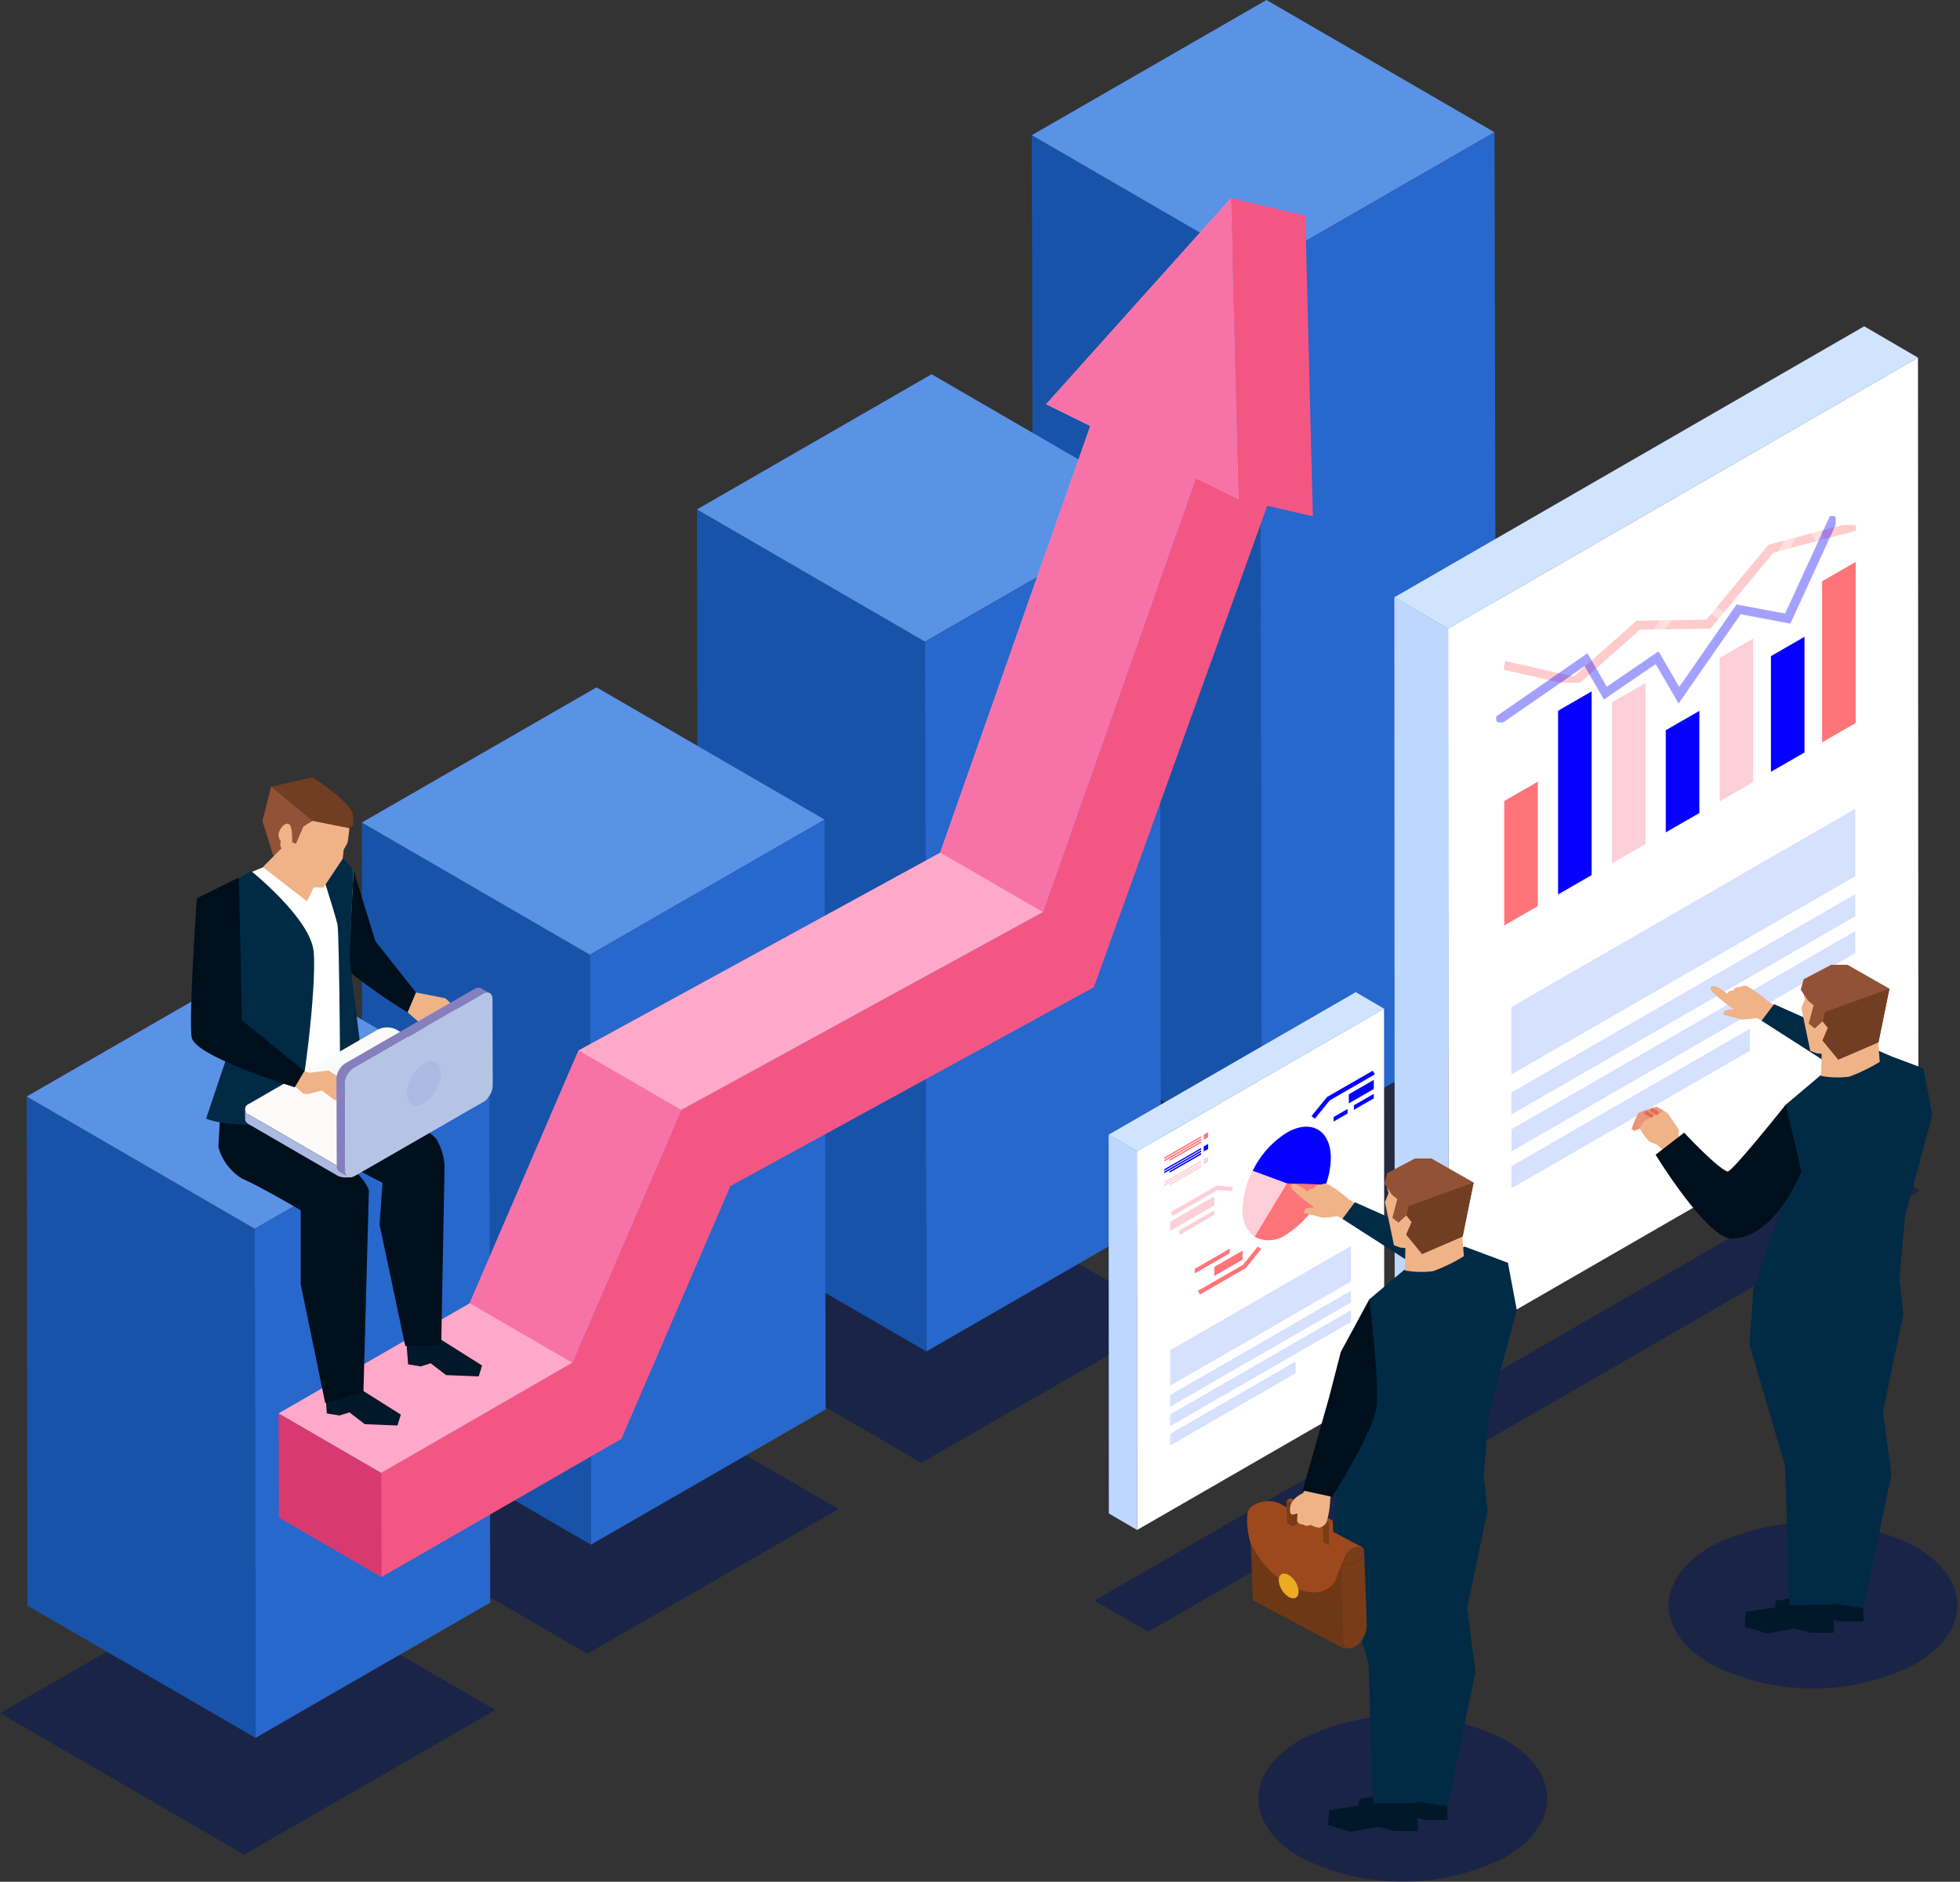 <svg xmlns="http://www.w3.org/2000/svg" xmlns:xlink="http://www.w3.org/1999/xlink" width="151" height="145" viewBox="0 0 151 145"><rect x="0" y="0" width="151" height="145" fill="#333333" stroke="none"/><defs><clipPath id="a"><rect width="151" height="145" fill="none"/></clipPath><clipPath id="c"><rect width="22.254" height="12.822" fill="none"/></clipPath><clipPath id="e"><rect width="22.587" height="13.053" fill="none"/></clipPath><clipPath id="f"><rect width="40.345" height="23.298" fill="none"/></clipPath><clipPath id="g"><rect width="38.165" height="22.061" fill="none"/></clipPath><clipPath id="k"><path d="M88.417,243.176s1.823,6.461,2.242,7.075a41.566,41.566,0,0,0,4.673,3.292l.644-1.534-3.125-3.943-1.69-5.478Z" transform="translate(-88.417 -242.587)" fill="none"/></clipPath><linearGradient id="l" x1="-1.91" y1="5.995" x2="-1.886" y2="5.995" gradientUnits="objectBoundingBox"><stop offset="0" stop-color="#012a45"/><stop offset="1" stop-color="#000f1c"/></linearGradient><clipPath id="n"><path d="M60.981,304.406s-.242,3.866-.242,4.108a4.082,4.082,0,0,0,1.864,2.464c1.138.459,4.479,2.416,4.479,2.416v5.7l1.888,9.157,2.945-.846.42-15.559a3.446,3.446,0,0,0-.92-1.3,49.634,49.634,0,0,1-3.269-4.083l.073-2.223Z" transform="translate(-60.739 -304.237)" fill="none"/></clipPath><linearGradient id="o" x1="-1.451" y1="2.536" x2="-1.427" y2="2.536" xlink:href="#l"/><clipPath id="p"><path d="M74.952,303.462,72.814,305.6l9.3,4.864-.23,3.2,1.982,9.37,2.769-.06.261-13.821a4.548,4.548,0,0,0-.654-2.1c-.545-.616-5.181-3.95-5.181-3.95Z" transform="translate(-72.814 -303.101)" fill="none"/></clipPath><linearGradient id="q" x1="-1.432" y1="3.071" x2="-1.412" y2="3.071" xlink:href="#l"/><clipPath id="s"><path d="M59.277,243.646a1.146,1.146,0,0,0-.624,1.095l.714,11.121-2.035,6.064c1.543.693,6.7.552,6.7.552.773-1.671,1.833-10.874,1.582-13.428s-4.8-6.188-4.8-6.188Z" transform="translate(-57.332 -242.862)" fill="none"/></clipPath><linearGradient id="t" x1="-1.861" y1="3.941" x2="-1.829" y2="3.941" gradientUnits="objectBoundingBox"><stop offset="0" stop-color="#000f1c"/><stop offset="1" stop-color="#012a45"/></linearGradient><clipPath id="u"><path d="M86.894,234.39s1.789,5.494,1.936,6.3.222,14.223.222,14.223a4.383,4.383,0,0,0,1.863-2.252l-1.157-9.351.3-6.853-2.008-2.34Z" transform="translate(-86.894 -234.122)" fill="none"/></clipPath><linearGradient id="v" x1="-5.986" y1="3.861" x2="-5.918" y2="3.861" xlink:href="#t"/><clipPath id="x"><path d="M53.571,246.231s-.64,9.254-.394,10.726,7.942,3.84,7.942,3.84l.739-1.252-4.808-3.9-.242-11.013Z" transform="translate(-53.121 -244.636)" fill="none"/></clipPath><linearGradient id="y" x1="-0.739" y1="4.258" x2="-0.721" y2="4.258" xlink:href="#l"/><clipPath id="aa"><rect width="26.492" height="20.474" fill="none"/></clipPath><clipPath id="ab"><rect width="26.49" height="16.984" fill="none"/></clipPath><clipPath id="ad"><rect width="18.367" height="12.299" fill="none"/></clipPath><clipPath id="ae"><rect width="27.121" height="12.156" fill="none"/></clipPath><clipPath id="af"><rect width="24.84" height="19.104" fill="none"/></clipPath><clipPath id="ag"><rect width="26.153" height="15.902" fill="none"/></clipPath><clipPath id="ah"><rect width="13.933" height="10.768" fill="none"/></clipPath><clipPath id="ai"><rect width="13.932" height="8.933" fill="none"/></clipPath><clipPath id="ak"><rect width="9.66" height="6.468" fill="none"/></clipPath><clipPath id="al"><path d="M373.365,336.415,381.6,341.7l1.763-2.543-9.034-4.025Z" transform="translate(-373.365 -335.132)" fill="none"/></clipPath><linearGradient id="am" x1="-10.342" y1="7.973" x2="-10.315" y2="7.973" xlink:href="#t"/><clipPath id="ao"><path d="M388.456,413.487l1.3,22.55,2.61.384,2.165-10.357-.653-4.883,1.572-7.517-.3-2.87Z" transform="translate(-388.456 -410.794)" fill="none"/></clipPath><linearGradient id="ap" x1="-15.375" y1="1.227" x2="-15.336" y2="1.227" xlink:href="#t"/><clipPath id="aq"><path d="M370.983,413.729l-.3,4.291,2.768,9.47.321,10.768,3.4-.036.143-17.51.013-1.558,2.214-1.759.823-3.771Z" transform="translate(-370.686 -413.623)" fill="none"/></clipPath><linearGradient id="ar" x1="-10.61" y1="1.245" x2="-10.582" y2="1.245" xlink:href="#t"/><clipPath id="as"><path d="M377.154,349.153l-2.876,2.426-.5,8.345-2.016,5.977,4.625,1.805,6.7-2.693.445-4.824,2.105-7.783-.682-3.64-3.321-1.243Z" transform="translate(-371.757 -347.525)" fill="none"/></clipPath><linearGradient id="at" x1="-7.42" y1="2.425" x2="-7.4" y2="2.425" xlink:href="#t"/><clipPath id="av"><rect width="3.626" height="3.645" fill="none"/></clipPath><clipPath id="ax"><rect width="0.356" height="1.388" fill="none"/></clipPath><clipPath id="ay"><rect width="3.57" height="1.923" fill="none"/></clipPath><clipPath id="az"><rect width="3.309" height="3.446" fill="none"/></clipPath><clipPath id="ba"><rect width="0.373" height="1.922" fill="none"/></clipPath><clipPath id="bb"><path d="M365.262,366.218l-.9,3.49-2.037,7.184,2.275.493s3.156-5.053,3.408-6.861-.545-8.375-.545-8.375Z" transform="translate(-362.327 -362.149)" fill="none"/></clipPath><linearGradient id="bc" x1="-6.051" y1="5.552" x2="-6.034" y2="5.552" xlink:href="#l"/><clipPath id="be"><path d="M489.959,281.2l8.179,5.248,1.751-2.525-8.971-4Z" transform="translate(-489.959 -279.924)" fill="none"/></clipPath><linearGradient id="bf" x1="-13.667" y1="10.369" x2="-13.639" y2="10.369" xlink:href="#t"/><clipPath id="bh"><path d="M504.248,358.858l1.3,22.393,2.591.382,2.15-10.285-.648-4.849,1.561-7.464-.295-2.85Z" transform="translate(-504.248 -356.184)" fill="none"/></clipPath><linearGradient id="bi" x1="-20.098" y1="1.829" x2="-20.058" y2="1.829" xlink:href="#t"/><clipPath id="bj"><path d="M486.894,359.1l-.294,4.261,2.749,9.4.319,10.693,3.372-.036.143-17.388.013-1.548,2.2-1.747.817-3.745Z" transform="translate(-486.6 -358.993)" fill="none"/></clipPath><linearGradient id="bk" x1="-14.025" y1="1.871" x2="-13.996" y2="1.871" xlink:href="#t"/><clipPath id="bl"><path d="M493.023,294.97l-2.856,2.41-.5,8.287-2,5.936,4.594,1.793,6.655-2.674.442-4.79,2.091-7.729-.677-3.615-3.3-1.234Z" transform="translate(-487.663 -293.354)" fill="none"/></clipPath><linearGradient id="bm" x1="-9.801" y1="3.189" x2="-9.781" y2="3.189" xlink:href="#t"/><clipPath id="bo"><path d="M466.016,313.08c-.824-.291-3.341-3-3.341-3l-2.2,1.7s3.986,6.514,5.892,6.466c3.391-.087,5.339-5.164,5.339-5.164l-1.2-5.164s-4.193,5.268-4.493,5.162" transform="translate(-460.475 -307.918)" fill="none"/></clipPath><linearGradient id="bp" x1="-11.357" y1="5.771" x2="-11.333" y2="5.771" xlink:href="#l"/></defs><g clip-path="url(#a)"><g clip-path="url(#a)"><g transform="translate(96.945 132.178)" opacity="0.5"><g clip-path="url(#c)"><path d="M353.251,480.045a17.424,17.424,0,0,1,15.736,0c4.346,2.5,4.346,6.563,0,9.067a17.423,17.423,0,0,1-15.736,0c-4.345-2.5-4.345-6.563,0-9.067" transform="translate(-349.992 -478.167)" fill="#01155c"/></g></g><g transform="translate(128.546 117.287)" opacity="0.5"><g clip-path="url(#c)"><path d="M467.335,426.177a17.424,17.424,0,0,1,15.736,0c4.345,2.5,4.345,6.563,0,9.067a17.424,17.424,0,0,1-15.736,0c-4.345-2.5-4.345-6.563,0-9.067" transform="translate(-464.076 -424.299)" fill="#01155c"/></g></g><g transform="translate(84.315 112.689)" opacity="0.5"><g clip-path="url(#e)"><path d="M308.54,420.716l18.443-10.636-4.144-2.417L304.4,418.3Z" transform="translate(-304.396 -407.663)" fill="#01155c"/></g></g><g transform="translate(107.6 89.311)" opacity="0.5"><g clip-path="url(#f)"><path d="M392.6,346.389l36.2-20.882-4.144-2.417-36.2,20.882Z" transform="translate(-388.457 -323.091)" fill="#01155c"/></g></g><g transform="translate(0 120.855)" opacity="0.5"><g clip-path="url(#g)"><path d="M18.81,459.266,0,448.357l19.355-11.152,18.81,10.909Z" transform="translate(0 -437.205)" fill="#01155c"/></g></g><g transform="translate(26.445 105.375)" opacity="0.5"><g clip-path="url(#g)"><path d="M114.281,403.266l-18.81-10.909,19.355-11.152,18.81,10.909Z" transform="translate(-95.471 -381.205)" fill="#01155c"/></g></g><g transform="translate(52.18 90.665)" opacity="0.5"><g clip-path="url(#g)"><path d="M207.191,350.052l-18.81-10.909,19.355-11.152,18.81,10.909Z" transform="translate(-188.381 -327.992)" fill="#01155c"/></g></g><g transform="translate(77.98 76.185)" opacity="0.3"><g clip-path="url(#g)"><path d="M300.334,297.668l-18.81-10.909,19.355-11.152,18.81,10.909Z" transform="translate(-281.524 -275.607)" fill="#01155c"/></g></g></g><path d="M304.7,116.512l-17.57-10.19-.145-68.642,17.57,10.19Z" transform="translate(-207.492 -27.265)" fill="#1853aa"/><path d="M305.062,0,286.984,10.416l17.57,10.19L322.632,10.19Z" transform="translate(-207.492 0)" fill="#5a92e5"/><path d="M368.494,36.863l.146,68.642L350.562,115.92l-.146-68.642Z" transform="translate(-253.353 -26.673)" fill="#2867cc"/><path d="M211.517,206.888l-17.57-10.19-.106-54.691,17.57,10.19Z" transform="translate(-140.149 -102.752)" fill="#1853aa"/><path d="M211.411,124.932l-17.57-10.19,18.078-10.416,17.57,10.19Z" transform="translate(-140.148 -75.488)" fill="#5a92e5"/><path d="M275.351,141.189l.106,54.691L257.379,206.3l-.106-54.691Z" transform="translate(-186.01 -102.161)" fill="#2867cc"/><path d="M118.293,284.931l-17.57-10.19-.08-45.454,17.57,10.19Z" transform="translate(-72.766 -165.906)" fill="#1853aa"/><path d="M118.213,212.21l-17.57-10.19,18.08-10.417,17.57,10.19Z" transform="translate(-72.766 -138.639)" fill="#5a92e5"/><path d="M182.155,228.466l.08,45.454-18.08,10.417-.079-45.454Z" transform="translate(-118.628 -165.312)" fill="#2867cc"/><path d="M25.053,355.087,7.483,344.9l-.062-39.228,17.57,10.19Z" transform="translate(-5.366 -221.174)" fill="#1853aa"/><path d="M24.991,288.592,7.421,278.4,25.5,267.985l17.57,10.19Z" transform="translate(-5.365 -193.907)" fill="#5a92e5"/><path d="M88.932,304.847l.062,39.228L70.915,354.492l-.062-39.228Z" transform="translate(-51.227 -220.58)" fill="#2867cc"/><path d="M312.136,120.959l-7.906-4.585,5.967.8,7.906,4.585Z" transform="translate(-219.96 -84.205)" fill="#bababa"/><path d="M85.4,406.6l-7.906-4.585-.023-8.031,7.906,4.585Z" transform="translate(-56.012 -285.075)" fill="#d83a6f"/><path d="M168.825,132.962l5.967.8-13.873,38.517-28,15.321-8.394,19.483L106.037,217.73l-.023-8.031,14.724-8.484,8.394-19.483L157,166.491Z" transform="translate(-76.649 -96.208)" fill="#f45683"/><path d="M342.341,55.265l5.736,1.332.582,23.178-5.736-1.332Z" transform="translate(-247.515 -39.988)" fill="#f45683"/><path d="M151.421,78.443l-.583-23.178L136.61,71.134l3.4,1.679-11.561,32.874-27.863,15.242L92.2,140.411l-14.724,8.484,7.906,4.585L100.1,145l8.394-19.483,27.863-15.242L148.152,76.83Z" transform="translate(-56.012 -39.988)" fill="#ffa9ca"/><g transform="translate(24.491 67.057)"><g clip-path="url(#k)"><path d="M0,0,11.727.01l.011,13.2L.011,13.2Z" transform="translate(-4.454 2.276) rotate(-27.117)" fill="url(#l)"/></g></g><g clip-path="url(#a)"><path d="M114.025,276.669s2.077.4,2.272.452a26.829,26.829,0,0,1,1.989,2.057l-1.135,1.162-.927-.834-1.427-.08-1.416-1.223Z" transform="translate(-81.975 -200.191)" fill="#efb387"/><path d="M90.322,386.739l.131,1.665.973.158.769-.24,1.182.91,2.515.1.261-.839-3.541-2.231-2.331.136Z" transform="translate(-65.272 -279.489)" fill="#001829"/><path d="M112.923,373.054l.131,1.665.973.158.769-.24,1.182.91,2.515.1.261-.839-3.542-2.231-2.331.136Z" transform="translate(-81.613 -269.587)" fill="#001829"/></g><g transform="translate(16.824 84.099)"><g clip-path="url(#n)"><rect width="11.597" height="24.016" transform="translate(0)" fill="url(#o)"/></g></g><g transform="translate(20.169 83.785)"><g clip-path="url(#p)"><rect width="14.087" height="19.933" transform="translate(0 0)" fill="url(#q)"/></g></g><g clip-path="url(#a)"><path d="M63.765,238.081a57.127,57.127,0,0,1,6.569-2.457l2.18,1.924-.564,10.98.263,5.8s-4.258,2.489-6.228,2.358a8.524,8.524,0,0,1-3.126-.983l.632-5.666-.856-9.887a2.128,2.128,0,0,1,1.13-2.067" transform="translate(-45.28 -170.491)" fill="#fff"/></g><g transform="translate(15.881 67.133)"><g clip-path="url(#s)"><rect width="8.533" height="19.757" transform="translate(0 0)" fill="url(#t)"/></g></g><g transform="translate(24.069 64.717)"><g clip-path="url(#u)"><rect width="4.021" height="20.796" transform="translate(0 0)" fill="url(#v)"/></g></g><g clip-path="url(#a)"><path d="M84.508,225.689s-.1,1-.149,1.126-.291.522-.291.522l-.075.707-1.485,2.227-1.125-.036L79.654,228.1l.148-1.763,1.464-2.627Z" transform="translate(-57.59 -161.871)" fill="#efb387"/><path d="M80.007,220.335l-.315.277-2.852-.567-.7.425-.579,1.327-.274-.115-1.361,1.06-.129-.072.281-1.212-1.086-1.389.675-2.659.456-.1,2.723-.612s2.526,1.566,3.089,2.733l.024.049.025.436Z" transform="translate(-52.773 -156.794)" fill="#713e23"/><path d="M76.838,221.92l-.7.423-.58,1.326-.274-.115-1.36,1.06-.129-.072-.361-1.208-.444-1.393.674-2.658Z" transform="translate(-52.772 -158.668)" fill="#915236"/><path d="M74.826,235.467l-1.713,1.725,3.4,2.641.81-1.668Z" transform="translate(-52.862 -170.378)" fill="#efb387"/><path d="M78.524,231.035s.033-1.183-.226-1.362-.6.143-.773.553a.713.713,0,0,0,.122.728.785.785,0,0,0,.023.54c.125.217.489.321.6.222a2.481,2.481,0,0,0,.253-.681" transform="translate(-56.012 -166.148)" fill="#efb387"/><path d="M68.185,304.628l0,.011a.416.416,0,0,0,.048.094l.011.017a.573.573,0,0,0,.08.088.834.834,0,0,0,.072.053c.021.015.039.03.062.044l6.784,3.933a1.1,1.1,0,0,0,.141.067l.039.015c.03.011.063.02.095.029s.067.018.1.025.081.016.122.021l.03,0c.056.006.113.009.17.009h.027a1.675,1.675,0,0,0,.168-.009l.025,0a1.564,1.564,0,0,0,.163-.028l.029-.007a1.382,1.382,0,0,0,.14-.043l.025-.009a1.091,1.091,0,0,0,.154-.072l9.926-5.719a.505.505,0,0,0,.3-.416l0,.759a.5.5,0,0,1-.3.416l-9.926,5.719a1.1,1.1,0,0,1-.146.07l-.008,0-.025.009c-.029.011-.059.022-.089.03l-.051.012-.029.007-.026.006c-.033.007-.066.013-.1.017l-.037,0-.025,0-.037,0c-.033,0-.066,0-.1.005h-.1c-.038,0-.075,0-.112-.007l-.013,0-.03,0c-.029,0-.058-.007-.086-.012l-.037-.009c-.035-.007-.068-.016-.1-.025-.017,0-.036-.008-.053-.013l-.041-.015-.04-.015a1.079,1.079,0,0,1-.141-.067l-6.784-3.933-.012-.007c-.019-.011-.032-.025-.05-.037a.744.744,0,0,1-.072-.053l-.007-.005a.588.588,0,0,1-.063-.067l-.011-.016-.011-.017c-.006-.009-.013-.018-.019-.028a.379.379,0,0,1-.027-.057s0-.006,0-.009,0-.007,0-.011a.351.351,0,0,1-.011-.037.339.339,0,0,1-.007-.058v-.009l0-.759a.354.354,0,0,0,.017.1" transform="translate(-49.286 -219.05)" fill="#acbae1"/><path d="M68.467,292.291a.436.436,0,0,0,0,.826l6.784,3.933a1.579,1.579,0,0,0,1.43,0l9.926-5.719a.437.437,0,0,0,0-.827l-6.784-3.933a1.578,1.578,0,0,0-1.43,0Z" transform="translate(-49.286 -207.232)" fill="#fcfbfa"/><path d="M83.178,298.59l1.472-.176s.951.589,1.1.711a6.838,6.838,0,0,1,.566,1.091l-1.161.5-1.017-.762-.991.266-.416-.006-.643-.574.7-1.183Z" transform="translate(-59.349 -215.925)" fill="#efb387"/><path d="M93.6,282.194c0-.008,0-.016,0-.024l0-.026c0-.017,0-.033.009-.049s.012-.055.02-.082l.007-.024,0-.015c0-.011.007-.022.011-.034s.016-.045.024-.067.017-.043.026-.064l0,0v0c.008-.019.017-.037.025-.056s.02-.041.031-.061l.028-.051,0,0,0,0c.012-.02.024-.041.037-.061l.042-.062.019-.026.01-.014.019-.025c.019-.024.038-.048.058-.071l.028-.03.024-.025.027-.028c.021-.02.042-.037.063-.056s.027-.025.042-.036a1.091,1.091,0,0,1,.135-.093l9.926-5.719a.828.828,0,0,1,.1-.05l.032-.011.025-.009.028-.01a.564.564,0,0,1,.063-.013l.027,0h.011l.016,0h.048l.043,0,.009,0h.006l.026.006.038.014.036.017,0,0,.658.381a.357.357,0,0,0-.1-.039h-.006a.428.428,0,0,0-.115-.006h-.011a.585.585,0,0,0-.118.026l-.025.009a.82.82,0,0,0-.133.061l-9.926,5.719a1.116,1.116,0,0,0-.135.093c-.014.011-.028.024-.042.036-.031.027-.061.054-.09.084l-.024.025c-.036.04-.071.082-.1.126l-.01.013a1.7,1.7,0,0,0-.1.153l0,0a1.69,1.69,0,0,0-.085.167v0a1.568,1.568,0,0,0-.062.169l0,.014a1.4,1.4,0,0,0-.036.156l0,.026a1.109,1.109,0,0,0-.013.164l.019,6.678a.5.5,0,0,0,.209.459l-.657-.381a.5.5,0,0,1-.209-.459l-.019-6.678a1.046,1.046,0,0,1,.009-.14" transform="translate(-67.667 -199.187)" fill="#857fbe"/><path d="M106.605,276.76c.4-.229.718-.046.719.408l.019,6.678a1.569,1.569,0,0,1-.715,1.235L96.7,290.8c-.4.229-.718.046-.719-.409l-.019-6.678a1.569,1.569,0,0,1,.715-1.234Z" transform="translate(-69.383 -200.185)" fill="#b5c4e4"/><path d="M115.75,296.763c0-.84-.591-1.18-1.319-.76a2.909,2.909,0,0,0-1.32,2.281c0,.84.591,1.18,1.32.76a2.91,2.91,0,0,0,1.319-2.281" transform="translate(-81.78 -214.05)" fill="#acbae1"/></g><g transform="translate(14.714 67.624)"><g clip-path="url(#x)"><path d="M0,0,15.32.013l.015,18.453L.015,18.453Z" transform="translate(-6.76 3.358) rotate(-27.117)" fill="url(#y)"/></g></g><g clip-path="url(#a)"><path d="M139.022,292.81l7.906,4.585-8.394,19.483-7.906-4.585Z" transform="translate(-94.445 -211.87)" fill="#f772a6"/><path d="M261.522,105.687l7.906,4.585L281.222,76.83l3.269,1.613-.583-23.178L269.68,71.134l3.4,1.679Z" transform="translate(-189.082 -39.988)" fill="#f772a6"/><path d="M439,155.192l-36.2,20.882-.028-55.5,36.2-20.882Z" transform="translate(-291.208 -72.137)" fill="#fff"/><g transform="translate(116.437 62.324)" opacity="0.3"><g clip-path="url(#aa)"><path d="M446.853,230.658l-26.49,15.28,0-5.194,26.49-15.28Z" transform="translate(-420.361 -225.464)" fill="#7796ff"/></g></g><g transform="translate(116.44 68.898)" opacity="0.3"><g clip-path="url(#ab)"><path d="M446.863,250.95l-26.49,15.28v-1.7l26.49-15.28Z" transform="translate(-420.372 -249.246)" fill="#7796ff"/></g></g><g transform="translate(116.442 71.739)" opacity="0.3"><g clip-path="url(#ab)"><path d="M446.868,261.226l-26.49,15.28v-1.7l26.49-15.28Z" transform="translate(-420.378 -259.522)" fill="#7796ff"/></g></g><g transform="translate(116.443 79.265)" opacity="0.3"><g clip-path="url(#ad)"><path d="M438.75,288.454l-18.366,10.594v-1.7l18.366-10.594Z" transform="translate(-420.383 -286.749)" fill="#7796ff"/></g></g><path d="M391.984,224.409l-4.144-2.417-.028-55.5,4.144,2.417Z" transform="translate(-280.391 -120.472)" fill="#bdd7ff"/><path d="M391.956,114.253l36.2-20.882-4.144-2.416-36.2,20.882Z" transform="translate(-280.391 -65.812)" fill="#d1e4ff"/><path d="M506.79,170.541l2.586-1.49V156.639l-2.586,1.49Z" transform="translate(-366.413 -113.34)" fill="#ff7479"/><path d="M478.289,190.539l2.586-1.49V177.99l-2.586,1.49Z" transform="translate(-345.807 -128.789)" fill="#fdcfd9"/><path d="M463.311,207.529l2.586-1.49v-7.872l-2.586,1.49Z" transform="translate(-334.978 -143.389)" fill="#0600fe"/><path d="M448.334,204.291l2.586-1.49V190.388l-2.586,1.49Z" transform="translate(-324.149 -137.76)" fill="#fdcfd9"/><path d="M433.356,208.38l2.586-1.49V192.735l-2.586,1.49Z" transform="translate(-313.32 -139.458)" fill="#0600fe"/><path d="M418.378,228.98l2.586-1.49V217.9l-2.586,1.49Z" transform="translate(-302.491 -157.668)" fill="#ff7479"/><path d="M492.553,187.919l2.586-1.49v-8.914l-2.586,1.49Z" transform="translate(-356.119 -128.445)" fill="#0600fe"/><g transform="translate(115.867 40.451)" opacity="0.37"><g clip-path="url(#ae)"><path d="M423.916,159.005l-5.614-1.272.152-.672,5.269,1.194,4.85-4.3,5.374-.077,4.782-5.773,6.636-1.768.177.666-6.423,1.711-4.844,5.848-5.436.078Z" transform="translate(-418.357 -146.578)" fill="#ff7479"/></g></g><g transform="translate(116.578 39.415)" opacity="0.37"><g clip-path="url(#af)"><path d="M421.405,162.339l-.535-.434,4-4.941,4.873-1.953,4.668-6.228,4,2.816,5.073-9.011,2.623,4.25-.586.362-2.009-3.255-4.874,8.657-4.08-2.87-4.383,5.848-4.886,1.958Z" transform="translate(-421.063 -143.079)" fill="#fff"/></g></g><g transform="translate(115.269 39.761)" opacity="0.37"><g clip-path="url(#ag)"><path d="M416.539,160.049l-.392-.566,7.172-4.965,1.487,2.578,3.988-2.727,1.594,2.746,4.415-6.356,3.742.7,3.5-7.625.626.287-3.721,8.114-3.832-.722-4.778,6.879-1.766-3.041-3.99,2.728L423.1,155.51Z" transform="translate(-416.288 -143.942)" fill="#0600fe"/></g></g><path d="M335.269,310.362l-19.04,10.983-.015-29.188,19.04-10.983Z" transform="translate(-228.626 -203.45)" fill="#fff"/><g transform="translate(90.152 96.008)" opacity="0.3"><g clip-path="url(#ah)"><path d="M339.4,350.052l-13.932,8.036v-2.732l13.932-8.037Z" transform="translate(-325.466 -347.321)" fill="#7796ff"/></g></g><g transform="translate(90.153 99.466)" opacity="0.3"><g clip-path="url(#ai)"><path d="M339.4,360.725l-13.932,8.037v-.9l13.932-8.037Z" transform="translate(-325.472 -359.829)" fill="#7796ff"/></g></g><g transform="translate(90.154 100.96)" opacity="0.3"><g clip-path="url(#ai)"><path d="M339.407,366.129l-13.932,8.036v-.9l13.932-8.037Z" transform="translate(-325.475 -365.233)" fill="#7796ff"/></g></g><g transform="translate(90.155 104.918)" opacity="0.3"><g clip-path="url(#ak)"><path d="M335.137,380.449l-9.66,5.572v-.9l9.66-5.572Z" transform="translate(-325.477 -379.553)" fill="#7796ff"/></g></g><path d="M310.541,346.766l-2.179-1.271-.015-29.188,2.179,1.271Z" transform="translate(-222.937 -228.871)" fill="#bdd7ff"/><path d="M310.527,288.83l19.04-10.983-2.18-1.271-19.039,10.983Z" transform="translate(-222.938 -200.123)" fill="#d1e4ff"/><path d="M351.391,329.907l3.009.084a7.47,7.47,0,0,1-3.009,3.83,2.338,2.338,0,0,1-2.483.187Z" transform="translate(-252.263 -238.712)" fill="#ff7479"/><path d="M351.024,314.536c1.876-1.081,3.4-.2,3.4,1.957a6.1,6.1,0,0,1-.388,2.041l-3.009-.084-2.624-.974a7.145,7.145,0,0,1,2.624-2.94" transform="translate(-251.896 -227.255)" fill="#0600fe"/><path d="M346.382,326.382l2.624.974-2.483,4.1a2.437,2.437,0,0,1-.914-2.144,6.675,6.675,0,0,1,.773-2.932" transform="translate(-249.878 -236.162)" fill="#fdcfd9"/><path d="M325.985,333.262l-.163-.283,3.542-2.041,1.223.1-.026.326-1.122-.089Z" transform="translate(-235.631 -239.579)" fill="#fdcfd9"/><path d="M365.363,302.544l-.254-.206,1.191-1.468,3.524-2.03.163.283-3.472,2Z" transform="translate(-264.068 -216.335)" fill="#0600fe"/><path d="M333.539,351.424l-.163-.283,3.472-2L338,347.72l.254.206-1.191,1.468Z" transform="translate(-241.092 -251.675)" fill="#ff7479"/><path d="M325.466,336.163l3.4-1.957v-.7l-3.4,1.957Z" transform="translate(-235.314 -241.317)" fill="#fdcfd9"/><path d="M337.728,350.575l2.183-1.258v-.7l-2.183,1.258Z" transform="translate(-244.18 -252.251)" fill="#ff7479"/><path d="M327.984,339.289l2.7-1.555v-.349l-2.7,1.555Z" transform="translate(-237.135 -244.123)" fill="#fdcfd9"/><path d="M375.146,302.845l1.925-1.109v-.7l-1.925,1.109Z" transform="translate(-271.233 -217.823)" fill="#0600fe"/><path d="M370.912,310.1l1.076-.62v-.349l-1.076.62Z" transform="translate(-268.172 -223.677)" fill="#0600fe"/><path d="M376.573,306.145l1.53-.882v-.349l-1.53.882Z" transform="translate(-272.265 -220.628)" fill="#0600fe"/><path d="M332.289,349.986l2.7-1.555v-.35l-2.7,1.555Z" transform="translate(-240.247 -251.862)" fill="#ff7479"/><path d="M335.128,315.615l-.338.195v.389l.338-.195Z" transform="translate(-242.056 -228.371)" fill="#ff7479"/><path d="M323.829,318.485l2.839-1.636v-.119l-2.839,1.636Z" transform="translate(-234.131 -229.178)" fill="#ff7479"/><path d="M323.829,319.189l2.839-1.636v-.119l-2.839,1.636Z" transform="translate(-234.131 -229.687)" fill="#ff7479"/><path d="M325.32,319.655l2.426-1.4v-.119l-2.426,1.4Z" transform="translate(-235.209 -230.197)" fill="#ff7479"/><path d="M335.128,318.88l-.338.195v.389l.338-.195Z" transform="translate(-242.056 -230.733)" fill="#0600fe"/><path d="M323.829,321.75l2.839-1.636V320l-2.839,1.636Z" transform="translate(-234.131 -231.54)" fill="#0600fe"/><path d="M323.829,322.454l2.839-1.636V320.7l-2.839,1.636Z" transform="translate(-234.131 -232.05)" fill="#0600fe"/><path d="M325.32,322.921l2.426-1.4V321.4l-2.426,1.4Z" transform="translate(-235.209 -232.56)" fill="#0600fe"/><path d="M335.128,322.447l-.338.195v.389l.338-.195Z" transform="translate(-242.056 -233.314)" fill="#fdcfd9"/><path d="M323.829,325.316l2.839-1.636v-.119l-2.839,1.636Z" transform="translate(-234.131 -234.121)" fill="#fdcfd9"/><path d="M323.829,326.02l2.839-1.636v-.119l-2.839,1.636Z" transform="translate(-234.131 -234.63)" fill="#fdcfd9"/><path d="M325.32,326.487l2.426-1.4v-.119l-2.426,1.4Z" transform="translate(-235.209 -235.14)" fill="#fdcfd9"/><path d="M363.043,332.684l-.436-.217a9.126,9.126,0,0,1-1.174.117c-.085-.043-1.39-.36-1.39-.36a.3.3,0,0,1,.288-.373,2.362,2.362,0,0,1,.522-.051s-1.989-1.372-1.826-1.689c.222-.432,1.288.468,1.288.468a.4.4,0,0,1,.454-.222.5.5,0,0,1,.571-.28s.15-.215.584-.046a9.2,9.2,0,0,1,1.486,1.077l.543.355Z" transform="translate(-259.572 -238.754)" fill="#efb387"/></g><g transform="translate(103.419 92.639)"><g clip-path="url(#al)"><rect width="10" height="6.567" fill="url(#am)"/></g></g><g clip-path="url(#a)"><path d="M384.594,501.643h-1.8l-1.258-.328-2.144.386-1.718-.534.1-1.147,3.356-.51,3.4-.036Z" transform="translate(-273.063 -361.406)" fill="#001829"/><path d="M376.267,504.779h-1.8l-1.258-.328-2.144.386-1.718-.534.1-1.147,3.356-.51,3.4-.036Z" transform="translate(-267.042 -363.676)" fill="#001829"/></g><g transform="translate(107.599 113.554)"><g clip-path="url(#ao)"><rect width="6.998" height="25.627" fill="url(#ap)"/></g></g><g transform="translate(102.677 114.336)"><g clip-path="url(#aq)"><rect width="9.677" height="24.634" fill="url(#ar)"/></g></g><g transform="translate(102.974 96.065)"><g clip-path="url(#as)"><rect width="13.877" height="20.182" fill="url(#at)"/></g></g><g clip-path="url(#a)"><path d="M385.59,328.4l-.216.8.108.365-.277.693.694,3.32.464.173.441.051,1.1-1.723.159-1.952-1.741-.871Z" transform="translate(-278.507 -237.623)" fill="#efb387"/><path d="M390.784,342.462l-.056,2.154a7.13,7.13,0,0,0,2.177.056,12.919,12.919,0,0,0,2.374-1.152l-.178-2.182-3.66-.365Z" transform="translate(-282.499 -246.719)" fill="#efb387"/><path d="M391.914,324.79l-.846,4.158-3.123,1.348-1.224-1.49.421-.969-.4-.508-.009-.011-.61.558-.468-.371.376-1.436-.423-.348-.573-.858.229-.806,2.133-1.121h1.266Z" transform="translate(-278.384 -233.667)" fill="#915236"/><path d="M396.312,329.645l-.846,4.158-3.123,1.348-1.224-1.49.421-.969-.4-.508.16-.728Z" transform="translate(-282.782 -238.522)" fill="#713e23"/><path d="M354.632,426.487l.247,6.955-6.986-3.7-.222-6.25,6.317,2.653.6.32Z" transform="translate(-251.369 -306.428)" fill="#6e3816"/><path d="M372.688,456.97l.541-.019-.143-.831-.783-.114Z" transform="translate(-269.178 -329.954)" fill="#6e3816"/><path d="M374.68,433a.89.89,0,0,1-.456.577,2.574,2.574,0,0,1-1.355.319s.01.276.014.4l.056,1.581.078,2.2.056,1.581c.029.822.8.864,1.395.075a2.021,2.021,0,0,0,.421-1.208l-.056-1.581-.078-2.2-.056-1.581a1.1,1.1,0,0,0-.019-.166" transform="translate(-269.587 -313.305)" fill="#783c19"/><path d="M374.387,432.327a.891.891,0,0,0,.456-.577c-.123-.657-.828-.641-1.376.091a2.18,2.18,0,0,0-.373.807,2.362,2.362,0,0,0,1.292-.321" transform="translate(-269.75 -312.058)" fill="#783c19"/><path d="M355.524,421.885l-6.182-3.274a2.221,2.221,0,0,0-1.992.152.919.919,0,0,0-.467.638,5.907,5.907,0,0,0,.271,2.348c1.6,3.207,5.219,4.823,6.472,2.9,0,0,.706-1.872.876-2.1.545-.731,1.252-.747,1.375-.091a.559.559,0,0,0-.353-.579m-2.818.929h0l.722.382Z" transform="translate(-250.783 -302.773)" fill="#9e481d"/><path d="M355.671,439.2c-.017-.476.311-.681.733-.458a1.65,1.65,0,0,1,.794,1.266c.017.476-.311.681-.733.457a1.65,1.65,0,0,1-.794-1.266" transform="translate(-257.153 -317.397)" fill="#e9ac23"/><g transform="translate(99.101 115.442)"><g clip-path="url(#av)"><g style="isolation:isolate"><g clip-path="url(#av)"><g transform="translate(0.474 0.775)"><g clip-path="url(#ax)"><path d="M359.487,420.626l.317-.2.039,1.189-.317.2Z" transform="translate(-359.487 -420.427)" fill="#7a3816"/></g></g><g clip-path="url(#ay)"><path d="M357.776,417.822l.317-.2,3.252,1.724-.317.2Z" transform="translate(-357.776 -417.623)" fill="#9e481d"/></g><g transform="translate(0 0.199)"><g clip-path="url(#az)"><path d="M361.028,420.067l.056,1.722-.457-.242-.039-1.189-2.34-1.24.039,1.189-.456-.242-.056-1.722Z" transform="translate(-357.776 -418.344)" fill="#783c19"/></g></g><g transform="translate(3.252 1.724)"><g clip-path="url(#ba)"><path d="M369.518,424.057l.317-.2.056,1.722-.317.2Z" transform="translate(-369.518 -423.858)" fill="#9e481d"/></g></g></g></g></g></g><path d="M361.939,415.843l-.06.742a5.64,5.64,0,0,1-.288,1.406c-.13.186-.5.437-.687.314,0,0-.106.046-.5-.185a.553.553,0,0,1-.6-.03.472.472,0,0,1-.438-.235,3.671,3.671,0,0,1,.026-.511c.032-.195-.282-.012-.282-.012l-.234-.044a.911.911,0,0,1-.052-.522c.089-.7.927-1.054.927-1.054l.225-.247Z" transform="translate(-259.426 -300.622)" fill="#efb387"/></g><g transform="translate(100.362 100.107)"><g clip-path="url(#bb)"><rect width="15.742" height="7.395" transform="matrix(0.097, -0.995, 0.995, 0.097, -1.476, 15.093)" fill="url(#bc)"/></g></g><g clip-path="url(#a)"><path d="M479.709,277.492l-.433-.216a9.058,9.058,0,0,1-1.166.116c-.085-.042-1.381-.357-1.381-.357a.3.3,0,0,1,.286-.371,2.318,2.318,0,0,1,.518-.051s-1.975-1.363-1.813-1.678c.221-.429,1.279.464,1.279.464a.4.4,0,0,1,.451-.221.492.492,0,0,1,.567-.278s.149-.214.58-.046a9.144,9.144,0,0,1,1.476,1.07l.54.352Z" transform="translate(-343.942 -198.832)" fill="#efb387"/></g><g transform="translate(135.715 77.378)"><g clip-path="url(#be)"><rect width="9.93" height="6.522" fill="url(#bf)"/></g></g><g clip-path="url(#a)"><path d="M457.406,310.915l-1.2.969-.435-.406-.617-.266a5.752,5.752,0,0,1-.725-.994l-.4.179-.226-.132a6.748,6.748,0,0,1,.535-1.237c.138-.095,1.384-.475,1.384-.475s.3.16.552.3a2.127,2.127,0,0,1,.3.189c.078.083.75,1.125.861,1.246.017.072-.028.628-.028.628" transform="translate(-328.1 -223.26)" fill="#efb387"/><path d="M500.413,446.4h-1.786l-1.249-.326-2.129.383-1.706-.53.1-1.139,3.332-.507,3.372-.036Z" transform="translate(-356.835 -321.447)" fill="#001829"/><path d="M492.144,449.516h-1.786l-1.249-.326-2.129.383-1.706-.53.1-1.139,3.332-.507,3.372-.036Z" transform="translate(-350.857 -323.7)" fill="#001829"/></g><g transform="translate(139.673 98.458)"><g clip-path="url(#bh)"><rect width="6.95" height="25.449" fill="url(#bi)"/></g></g><g transform="translate(134.785 99.235)"><g clip-path="url(#bj)"><rect width="9.61" height="24.463" transform="translate(0)" fill="url(#bk)"/></g></g><g transform="translate(135.079 81.091)"><g clip-path="url(#bl)"><rect width="13.781" height="20.042" transform="translate(0)" fill="url(#bm)"/></g></g><g clip-path="url(#a)"><path d="M501.4,274.363l-.214.791.107.363-.275.688.69,3.3.461.172.438.051,1.095-1.711.158-1.939-1.729-.865Z" transform="translate(-362.241 -198.522)" fill="#efb387"/><path d="M506.559,288.326l-.056,2.139a7.079,7.079,0,0,0,2.162.056,12.817,12.817,0,0,0,2.357-1.144l-.177-2.167-3.634-.363Z" transform="translate(-366.205 -207.555)" fill="#efb387"/><path d="M507.681,270.776l-.84,4.129-3.1,1.339-1.215-1.48.418-.962-.4-.5-.009-.011-.606.553-.465-.368.373-1.426-.421-.346-.568-.852.228-.8,2.119-1.113h1.258Z" transform="translate(-362.119 -194.594)" fill="#915236"/><path d="M512.049,275.6l-.84,4.129-3.1,1.339-1.215-1.48.418-.962-.4-.5.159-.723Z" transform="translate(-366.487 -199.415)" fill="#713e23"/></g><g transform="translate(127.548 85.116)"><g clip-path="url(#bo)"><rect width="11.23" height="10.377" transform="translate(0 0)" fill="url(#bp)"/></g></g><g clip-path="url(#a)"><path d="M456.27,308.851c-.416.222-1.258.673-1.435.761-.237.118-.4.6-.4.6l-.4.179-.226-.132a6.746,6.746,0,0,1,.535-1.237c.138-.095,1.384-.475,1.384-.475s.3.16.552.3" transform="translate(-328.1 -223.26)" fill="#ea957a"/><path d="M.526.455-.069.125.069-.125l.595.33Z" transform="translate(127.164 85.481)" fill="#dd6d57"/><path d="M.526.455-.069.125.069-.125l.595.33Z" transform="translate(126.734 85.698)" fill="#dd6d57"/></g></g></svg>